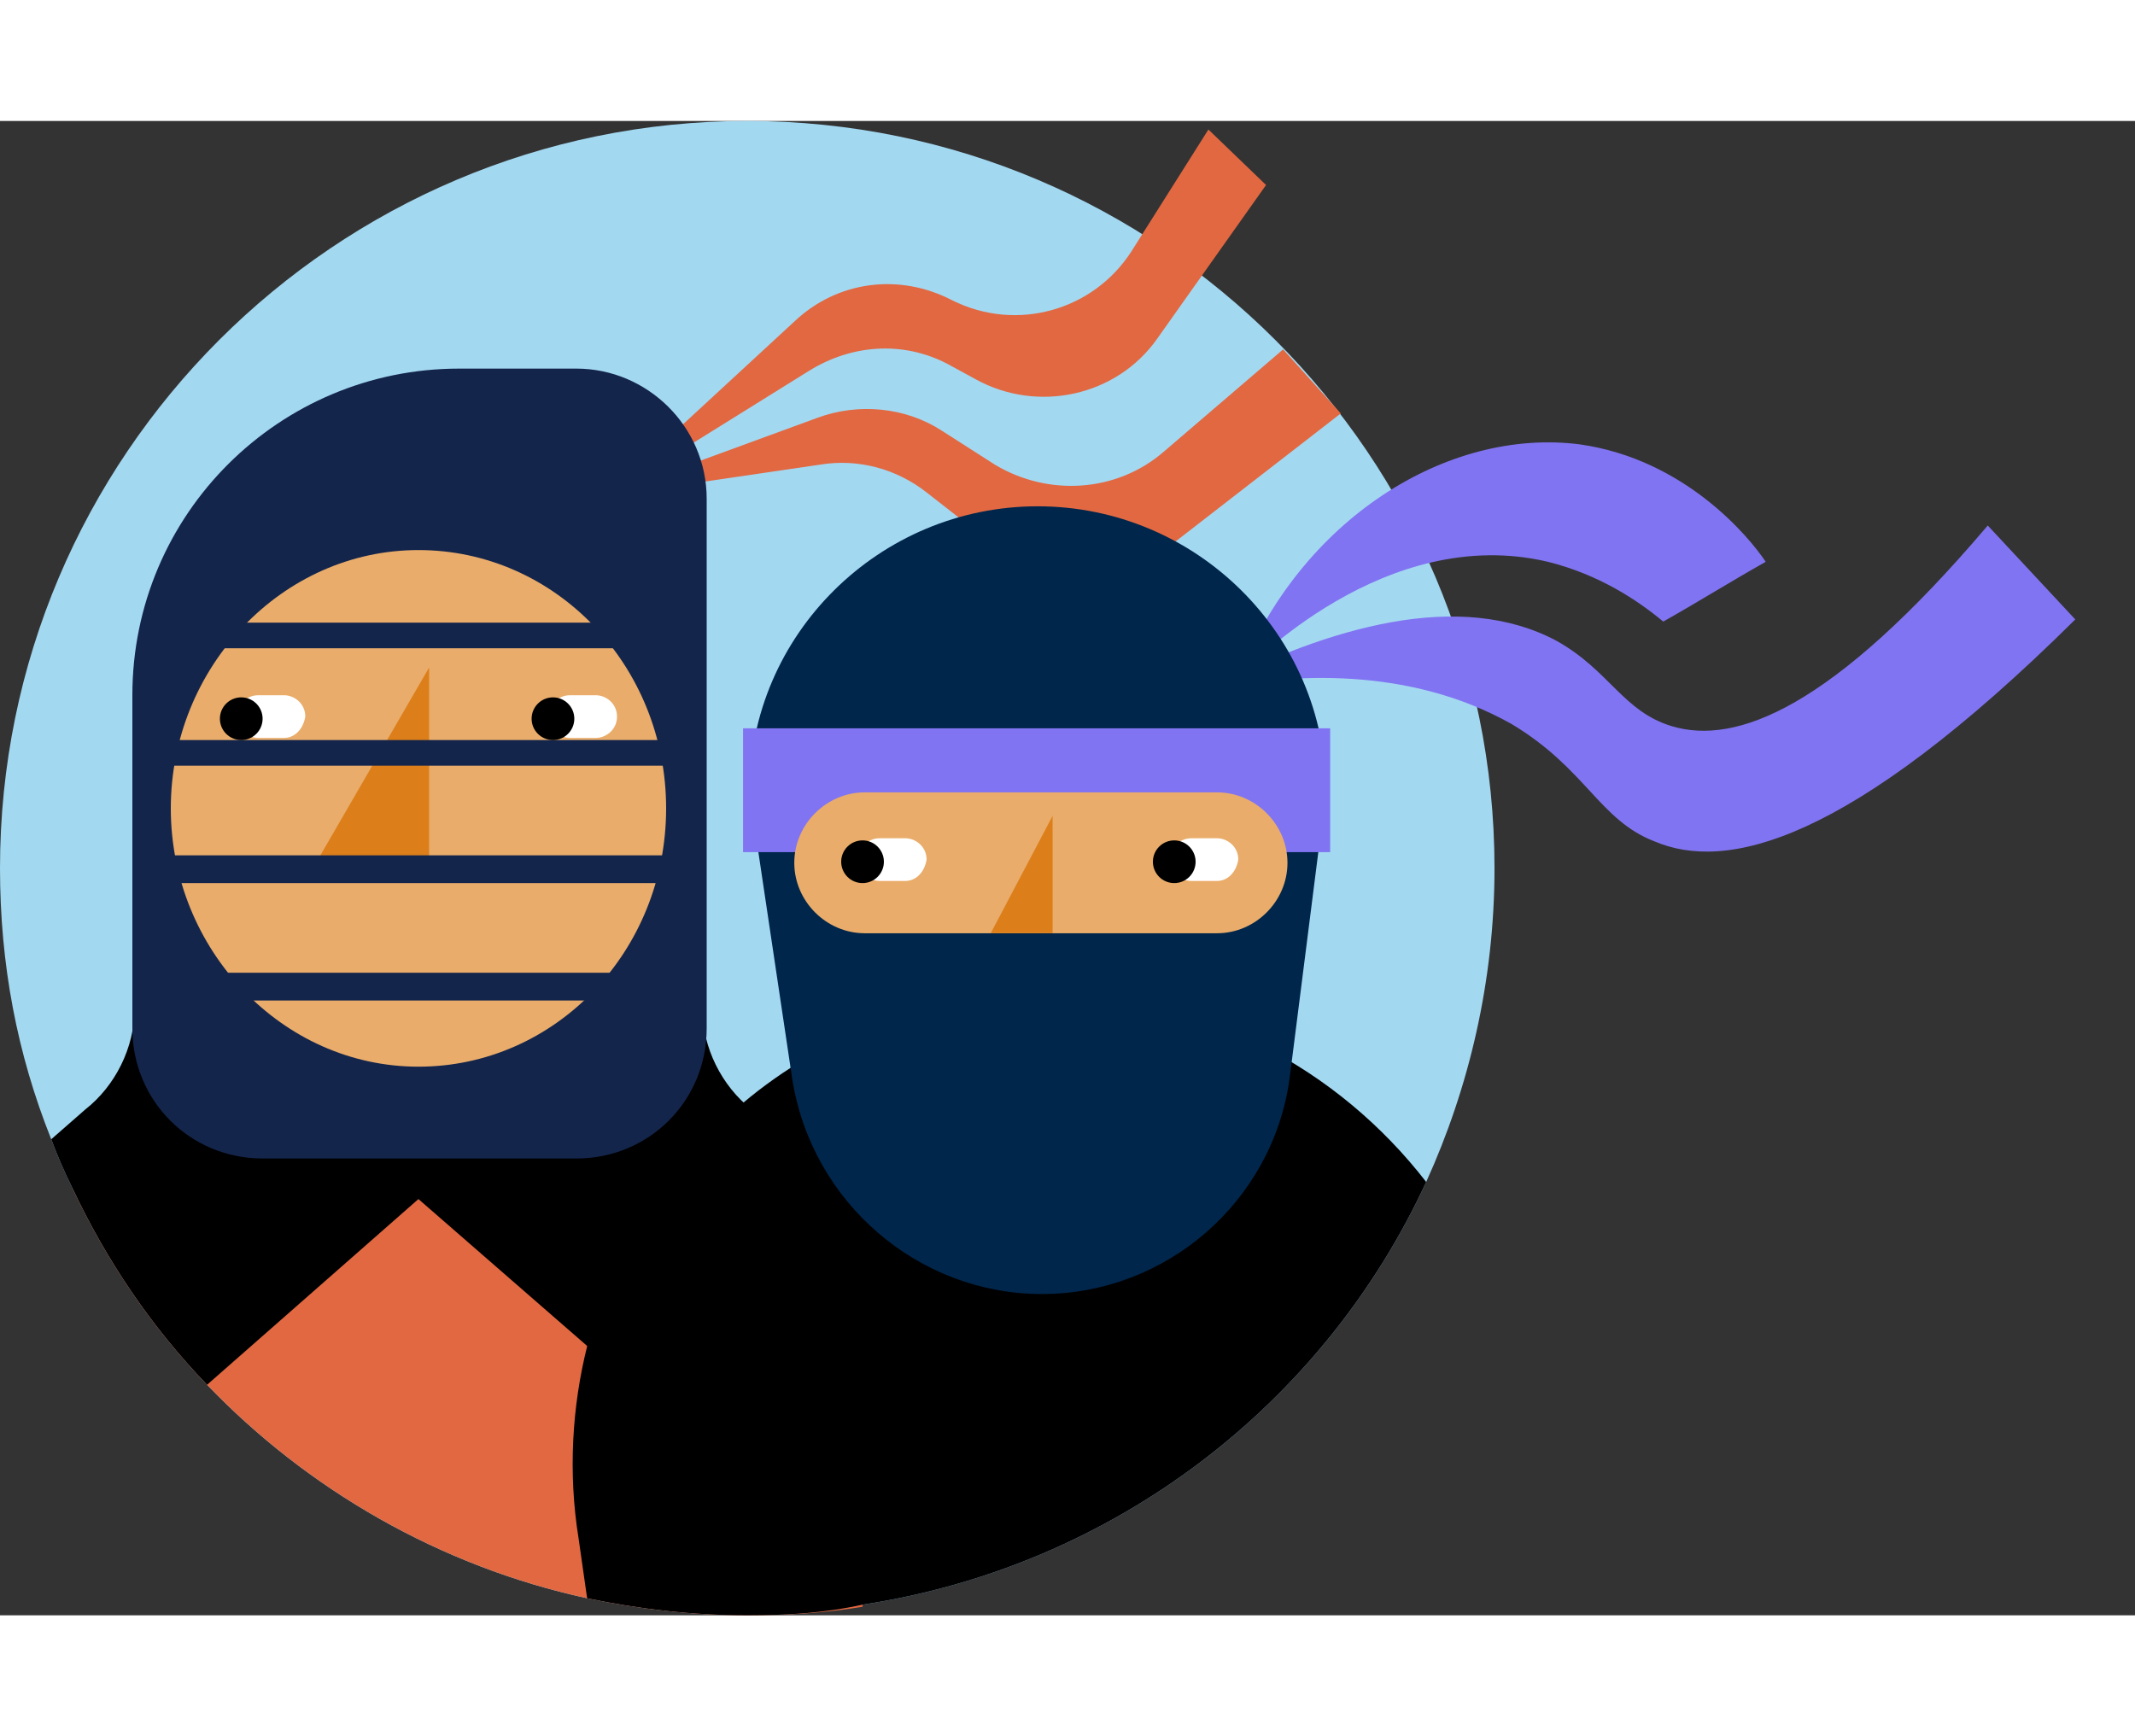 <?xml version="1.0" encoding="utf-8" standalone="no"?>
<svg xmlns="http://www.w3.org/2000/svg" xmlns:xlink="http://www.w3.org/1999/xlink" version="1.1" id="Layer_1" x="0px" y="0px" viewBox="0 0 100 70" width="75" height="61" style="enable-background:new 0 0 100 70;" xml:space="preserve">
  <rect x="0" y="0" width="100" height="70" fill="#333333" stroke="none"/>
  <style type="text/css">
	.st0{fill-rule:evenodd;clip-rule:evenodd;fill:#A3D8F1;}
	.st1{fill-rule:evenodd;clip-rule:evenodd;fill:#E26841;}
	.st2{fill-rule:evenodd;clip-rule:evenodd;}
	.st3{fill-rule:evenodd;clip-rule:evenodd;fill:#14254C;}
	.st4{fill-rule:evenodd;clip-rule:evenodd;fill:#E9AC6A;}
	.st5{fill-rule:evenodd;clip-rule:evenodd;fill:#DC7F1B;}
	.st6{fill:#14254C;}
	.st7{fill-rule:evenodd;clip-rule:evenodd;fill:#8174f2;}
	.st8{fill-rule:evenodd;clip-rule:evenodd;fill:#00264B;}
	.st9{fill:#FFFFFF;}
</style>
  <path class="st0" d="M70,35c0,5.3-1.2,10.3-3.2,14.7c-4.8,10.4-14.6,18-26.4,19.8C38.6,69.9,36.8,70,35,70c-2.6,0-5.1-0.3-7.5-0.8  c-6.9-1.5-13.1-5.1-17.8-10C7.1,56.5,5,53.4,3.4,50c-0.4-0.8-0.7-1.5-1-2.3C0.8,43.7,0,39.5,0,35C0,15.7,15.7,0,35,0S70,15.7,70,35z  " />
  <path class="st1" d="M40.9,65.6l-0.5,4C38.6,69.9,36.8,70,35,70c-2.6,0-5.1-0.3-7.5-0.8c-6.9-1.5-13.1-5.1-17.8-10  C7.1,56.5,5,53.4,3.4,50c3.2-4.4,8.2-7.5,14-8.3c1-0.1,1.9-0.2,2.9-0.2c0.6,0,1.1,0,1.7,0.1c4.7,0.4,8.9,2.3,12.2,5.2  c3,2.7,5.3,6.2,6.3,10.1C41.2,59.6,41.4,62.6,40.9,65.6z" />
  <path id="Fill-3_1_" class="st2" d="M17.3,48.5L32,61.3l13.2-7l-10-8c-1.4-1.1-2.3-2.9-2.3-4.7v-9H17.3V48.5z" />
  <path class="st2" d="M21.9,32.6v15.9l-2.3,2l-9.9,8.7C7.1,56.5,5,53.4,3.4,50c-0.4-0.8-0.7-1.5-1-2.3L4,46.3  c1.4-1.1,2.3-2.9,2.3-4.7v-9H21.9z" />
  <path id="Fill-7" class="st1" d="M28.1,17.8l9.1-8.4c2-1.9,4.9-2.3,7.4-1c3,1.5,6.6,0.5,8.4-2.3l3.6-5.7L59.3,3l-5.1,7.2  c-1.9,2.7-5.6,3.5-8.5,1.9l-1.1-0.6c-2.1-1.2-4.6-1.1-6.7,0.2L28.1,17.8z" />
  <path class="st1" d="M62.8,13.7l-8,6.2c-2.4,1.9-5.8,1.9-8.2,0l-3.2-2.5c-1.4-1.1-3.2-1.6-5-1.3l-10.2,1.5l10.1-3.7  c1.9-0.7,4.1-0.5,5.8,0.6l2.5,1.6c2.5,1.5,5.7,1.3,7.9-0.6l5.6-4.8L62.8,13.7z" />
  <path id="Fill-12" class="st3" d="M27,11.6h-5.5c-8.4,0-15.3,6.8-15.3,15.3v15.6c0,3.4,2.7,6.1,6.1,6.1H27c3.4,0,6.1-2.7,6.1-6.1  V17.7C33.1,14.3,30.3,11.6,27,11.6" />
  <path id="Fill-14" class="st4" d="M31.2,32.2c0,6.7-5.2,12.1-11.6,12.1S8,38.8,8,32.2s5.2-12.1,11.6-12.1S31.2,25.5,31.2,32.2" />
  <polygon id="Fill-20" class="st5" points="14.6,35.1 20.1,35.1 20.1,25.6 " />
  <polygon id="Stroke-28" class="st6" points="7.5,24.7 32.6,24.7 32.6,23.5 7.5,23.5 " />
  <polygon id="Stroke-30" class="st6" points="7.5,30.2 32.6,30.2 32.6,29 7.5,29 " />
  <polygon id="Stroke-32" class="st6" points="7.5,41.2 31.1,41.2 31.1,39.9 7.5,39.9 " />
  <polygon id="Stroke-34" class="st6" points="7.5,35.7 32.6,35.7 32.6,34.4 7.5,34.4 " />
  <path class="st2" d="M66.8,49.7c-4.8,10.4-14.6,18-26.4,19.8C38.6,69.9,36.8,70,35,70c-2.6,0-5.1-0.3-7.5-0.8l-0.4-2.8  c-0.5-3.1-0.3-6.2,0.4-9c1.1-4.2,3.4-7.9,6.5-10.7c0.2-0.2,0.5-0.5,0.8-0.7c3.8-3.2,8.7-5.1,14.2-5.1C56.3,40.9,62.7,44.4,66.8,49.7  z" />
  <g id="Group-15" transform="translate(15.603, 29.25)">
    <path id="Fill-3_2_" class="st7" d="M40.9-2.6c5.8-3,11.9-4.7,16.4-2.3c2.5,1.4,3.1,3.3,5.4,4c3,0.9,7.5-0.8,14.8-9.4l4.1,4.4   C70.9,4.7,65.2,5.9,61.9,4.5c-2.6-1-3.2-3.4-6.7-5.5C50.4-3.7,44.9-3.4,40.9-2.6" />
    <path id="Fill-5_2_" class="st7" d="M42.4-3.2c2.9-7.4,9.8-11.7,16-10.9c4.9,0.7,7.9,4.3,8.7,5.5c-1.6,0.9-3.2,1.9-4.8,2.8   c-1.2-1-3-2.2-5.4-2.8C49.3-10.4,42.9-3.7,42.4-3.2" />
    <path id="Fill-7_1_" class="st8" d="M21.5,15.6l-2-13.4l0,0c0-7.4,6.1-13.4,13.5-13.4s13.5,6,13.5,13.4l-1.7,13.4   C44,21.4,39,25.7,33.2,25.7S22.4,21.4,21.5,15.6z" />
    <polygon id="Fill-9" class="st7" points="19.2,5 46.7,5 46.7,-0.8 19.2,-0.8  " />
    <path id="Fill-11" class="st4" d="M41.4,8.8H24.9c-1.8,0-3.3-1.5-3.3-3.3l0,0c0-1.8,1.5-3.3,3.3-3.3h16.5c1.8,0,3.3,1.5,3.3,3.3   l0,0C44.7,7.3,43.2,8.8,41.4,8.8" />
    <polygon id="Fill-14_1_" class="st5" points="30.8,8.8 33.7,8.8 33.7,3.3  " />
  </g>
  <g>
    <g>
      <path class="st9" d="M42.4,35.6h-1.2c-0.5,0-1-0.4-1-1v0c0-0.5,0.4-1,1-1h1.2c0.5,0,1,0.4,1,1v0C43.3,35.2,42.9,35.6,42.4,35.6z" />
      <circle cx="40.4" cy="34.7" r="1" />
    </g>
    <g>
      <path class="st9" d="M57,35.6h-1.2c-0.5,0-1-0.4-1-1v0c0-0.5,0.4-1,1-1H57c0.5,0,1,0.4,1,1v0C57.9,35.2,57.5,35.6,57,35.6z" />
      <circle cx="55" cy="34.7" r="1" />
    </g>
  </g>
  <g>
    <g>
      <path class="st9" d="M13.3,28.9h-1.2c-0.5,0-1-0.4-1-1v0c0-0.5,0.4-1,1-1h1.2c0.5,0,1,0.4,1,1v0C14.2,28.5,13.8,28.9,13.3,28.9z" />
      <circle cx="11.3" cy="28" r="1" />
    </g>
    <g>
      <path class="st9" d="M27.9,28.9h-1.2c-0.5,0-1-0.4-1-1v0c0-0.5,0.4-1,1-1h1.2c0.5,0,1,0.4,1,1v0C28.9,28.5,28.4,28.9,27.9,28.9z" />
      <circle cx="25.9" cy="28" r="1" />
    </g>
  </g>
</svg>